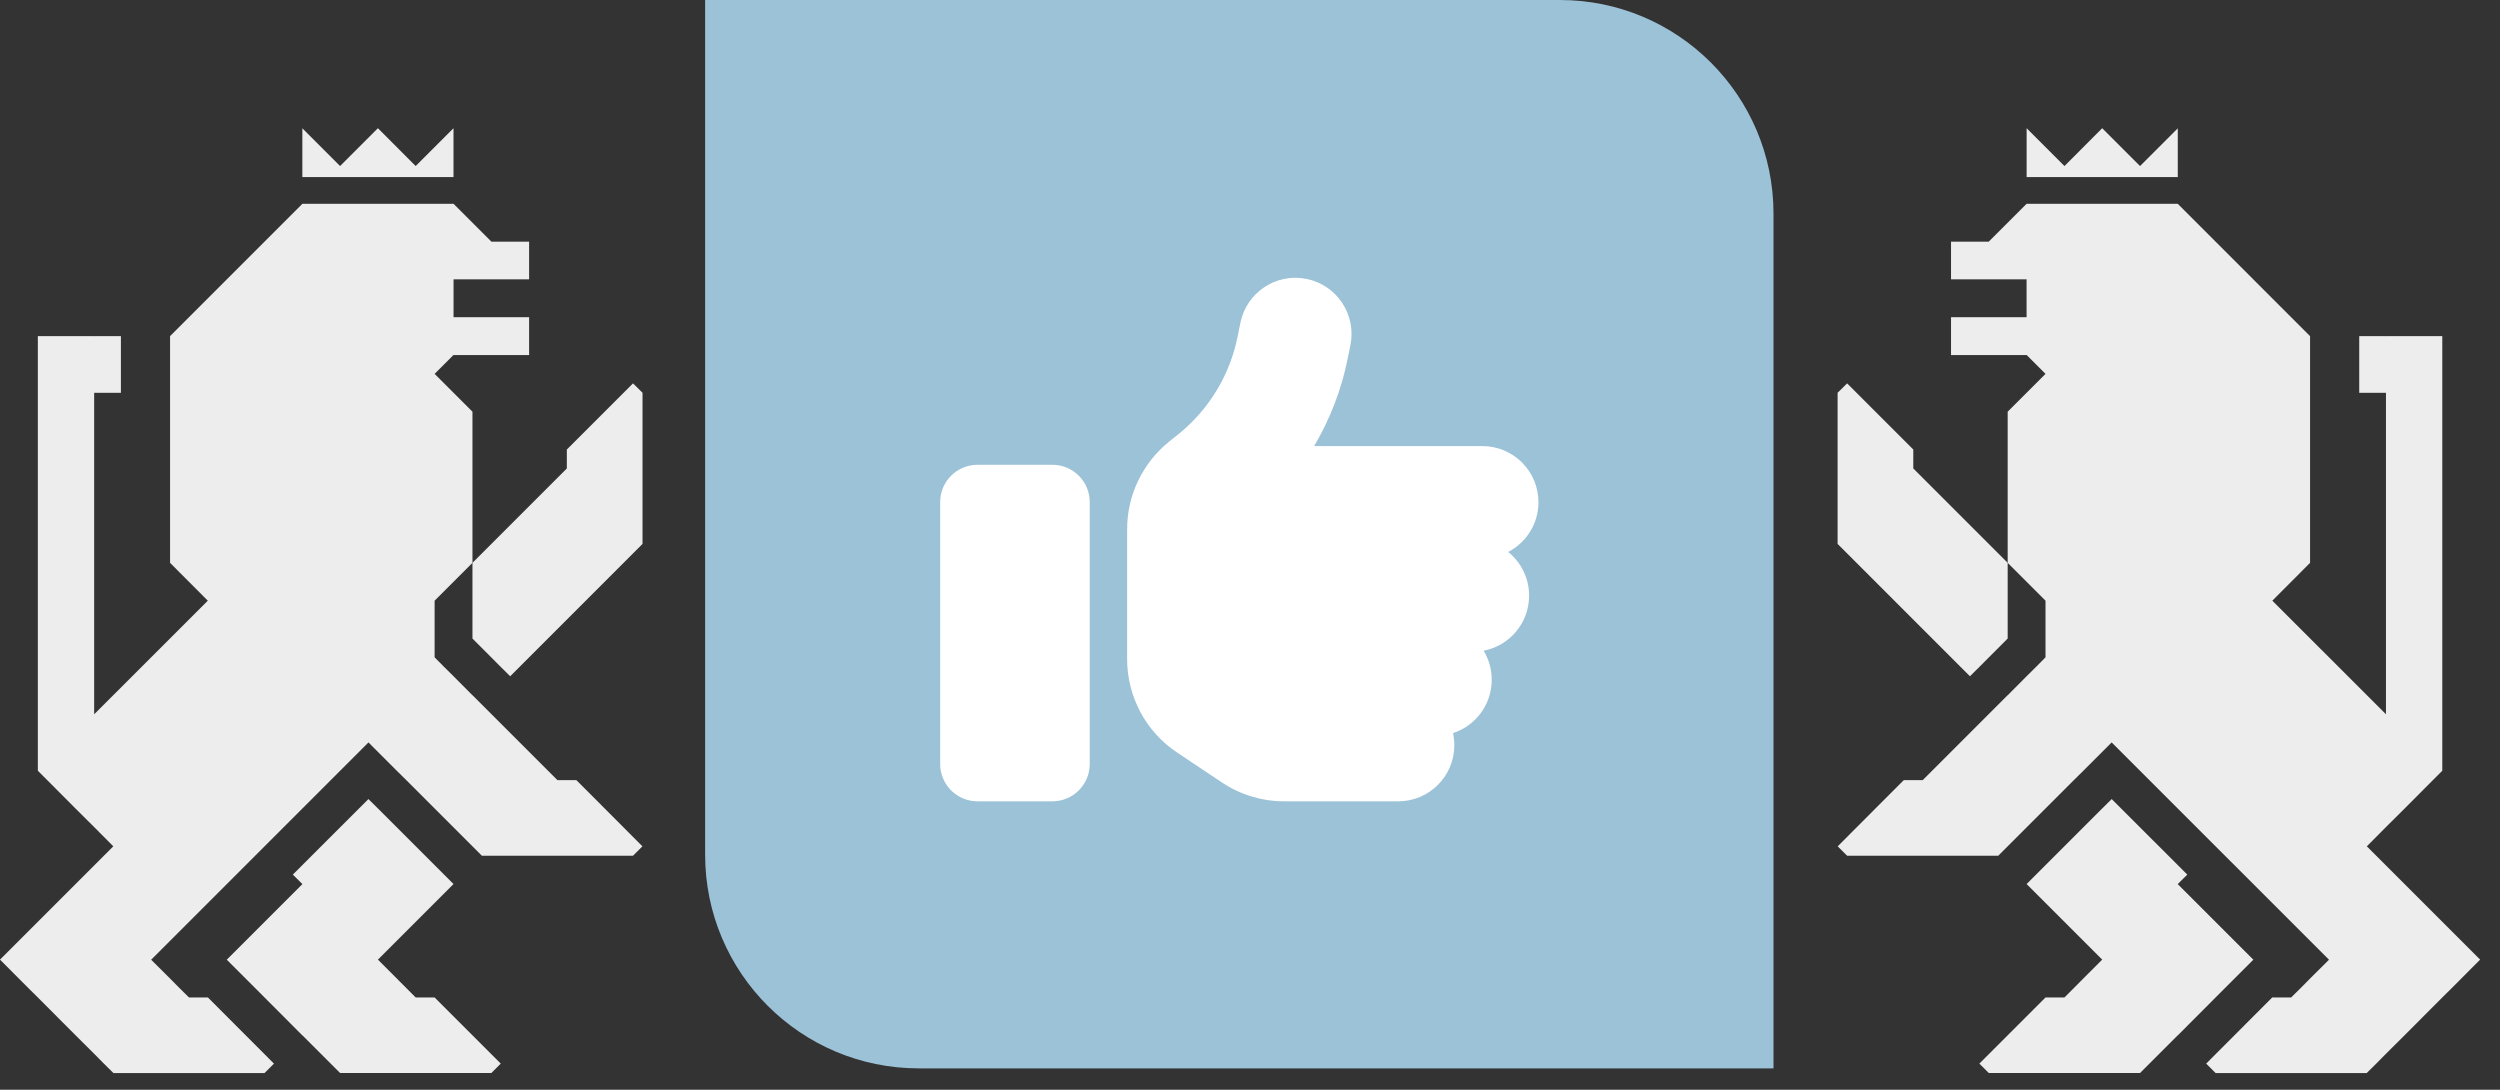 <svg width="117" height="51" viewBox="0 0 117 51" fill="none" xmlns="http://www.w3.org/2000/svg">
<rect x="0" y="0" width="117" height="51" fill="#333333" stroke="none"/>
<path d="M89.542 21.924L93.959 26.341V29.883L92.638 31.208L92.193 31.649L86.005 25.46H86V18.382L86.445 17.942L86.885 18.382L88.216 19.713L89.542 21.038V21.924Z" fill="#EDEDED"/>
<path d="M116.07 44.91L114.744 46.241L114.299 46.681L112.533 48.452L111.663 49.317L111.208 49.778L110.762 50.218H103.689L103.249 49.778L106.34 46.681H107.226L107.671 46.241L108.111 45.796L108.997 44.915L98.826 34.745L97.501 36.071L97.055 36.511L93.519 40.048H86.445L86.005 39.608L87.771 37.837L89.097 36.511H89.982L93.959 32.534H93.964L94.844 31.649L95.29 31.208L95.73 30.763V28.112C95.04 27.422 94.654 27.031 93.959 26.341V19.267L95.73 17.497L94.849 16.616H91.308V14.845H94.844V13.079L94.849 13.074H91.308V11.309H93.073L94.844 9.538H98.381L98.386 9.543V9.538H101.918V9.543H101.923L108.111 15.731V26.341L106.345 28.112L108.997 30.763L111.663 33.429V18.382H110.412V15.731H111.648L111.663 15.746V15.731H114.299V36.071L113.859 36.511L112.533 37.842L111.663 38.707L110.767 39.608L111.208 40.048L111.663 40.503L112.533 41.373L114.299 43.139L116.07 44.91Z" fill="#EDEDED"/>
<path d="M105.457 44.914L103.691 46.68L101.925 48.451H101.92L100.154 50.217L93.076 50.217L92.635 49.777L95.732 46.68L96.617 46.68L98.383 44.91L94.846 41.373L98.383 37.836L98.828 37.396L101.92 40.487V40.492H101.925L102.365 40.932L101.92 41.373V41.378L105.457 44.914Z" fill="#EDEDED"/>
<path d="M101.92 6.005L101.92 8.286L94.846 8.286L94.846 6L96.617 7.771L98.383 6L100.154 7.771L101.92 6.005Z" fill="#EDEDED"/>
<path d="M26.528 21.924L22.111 26.341V29.883L23.432 31.208L23.877 31.649L30.065 25.46H30.07V18.382L29.625 17.942L29.185 18.382L27.854 19.713L26.528 21.038V21.924Z" fill="#EDEDED"/>
<path d="M0 44.91L1.326 46.241L1.771 46.681L3.537 48.452L4.407 49.317L4.862 49.778L5.308 50.218H12.381L12.821 49.778L9.73 46.681H8.844L8.399 46.241L7.959 45.796L7.074 44.915L17.244 34.745L18.569 36.071L19.015 36.511L22.551 40.048H29.625L30.065 39.608L28.299 37.837L26.974 36.511H26.088L22.111 32.534H22.106L21.226 31.649L20.78 31.208L20.34 30.763V28.112C21.03 27.422 21.416 27.031 22.111 26.341V19.267L20.34 17.497L21.221 16.616H24.762V14.845H21.226V13.079L21.221 13.074H24.762V11.309H22.997L21.226 9.538H17.689L17.684 9.543V9.538H14.152V9.543H14.147L7.959 15.731V26.341L9.725 28.112L7.074 30.763L4.407 33.429V18.382H5.658V15.731H4.422L4.407 15.746V15.731H1.771V36.071L2.211 36.511L3.537 37.842L4.407 38.707L5.303 39.608L4.862 40.048L4.407 40.503L3.537 41.373L1.771 43.139L0 44.91Z" fill="#EDEDED"/>
<path d="M10.613 44.914L12.379 46.68L14.145 48.451H14.15L15.916 50.217L22.995 50.217L23.435 49.777L20.338 46.68L19.453 46.68L17.687 44.91L21.224 41.373L17.687 37.836L17.242 37.396L14.15 40.487V40.492H14.145L13.705 40.932L14.15 41.373V41.378L10.613 44.914Z" fill="#EDEDED"/>
<path d="M14.15 6.005L14.15 8.286L21.224 8.286L21.224 6L19.453 7.771L17.687 6L15.916 7.771L14.15 6.005Z" fill="#EDEDED"/>
<path d="M33 0H73C78.523 0 83 4.477 83 10V50H43C37.477 50 33 45.523 33 40V0Z" fill="#9CC2D8"/>
<path d="M61.139 13.051C62.561 13.336 63.485 14.719 63.201 16.141L63.075 16.765C62.785 18.225 62.249 19.614 61.5 20.877H69.375C70.824 20.877 72 22.053 72 23.502C72 24.514 71.426 25.394 70.584 25.832C71.18 26.313 71.562 27.051 71.562 27.877C71.562 29.157 70.644 30.223 69.435 30.453C69.676 30.852 69.812 31.317 69.812 31.815C69.812 32.98 69.052 33.969 68.002 34.308C68.041 34.489 68.062 34.68 68.062 34.877C68.062 36.326 66.887 37.502 65.438 37.502H60.105C59.066 37.502 58.055 37.196 57.191 36.622L55.085 35.216C53.625 34.243 52.75 32.602 52.75 30.847V28.752V26.127V24.765C52.75 23.169 53.477 21.665 54.719 20.664L55.123 20.341C56.573 19.182 57.562 17.552 57.923 15.737L58.049 15.113C58.334 13.691 59.717 12.767 61.139 13.051ZM45.75 21.752H49.25C50.218 21.752 51 22.534 51 23.502V35.752C51 36.72 50.218 37.502 49.25 37.502H45.75C44.782 37.502 44 36.72 44 35.752V23.502C44 22.534 44.782 21.752 45.75 21.752Z" fill="white"/>
</svg>
